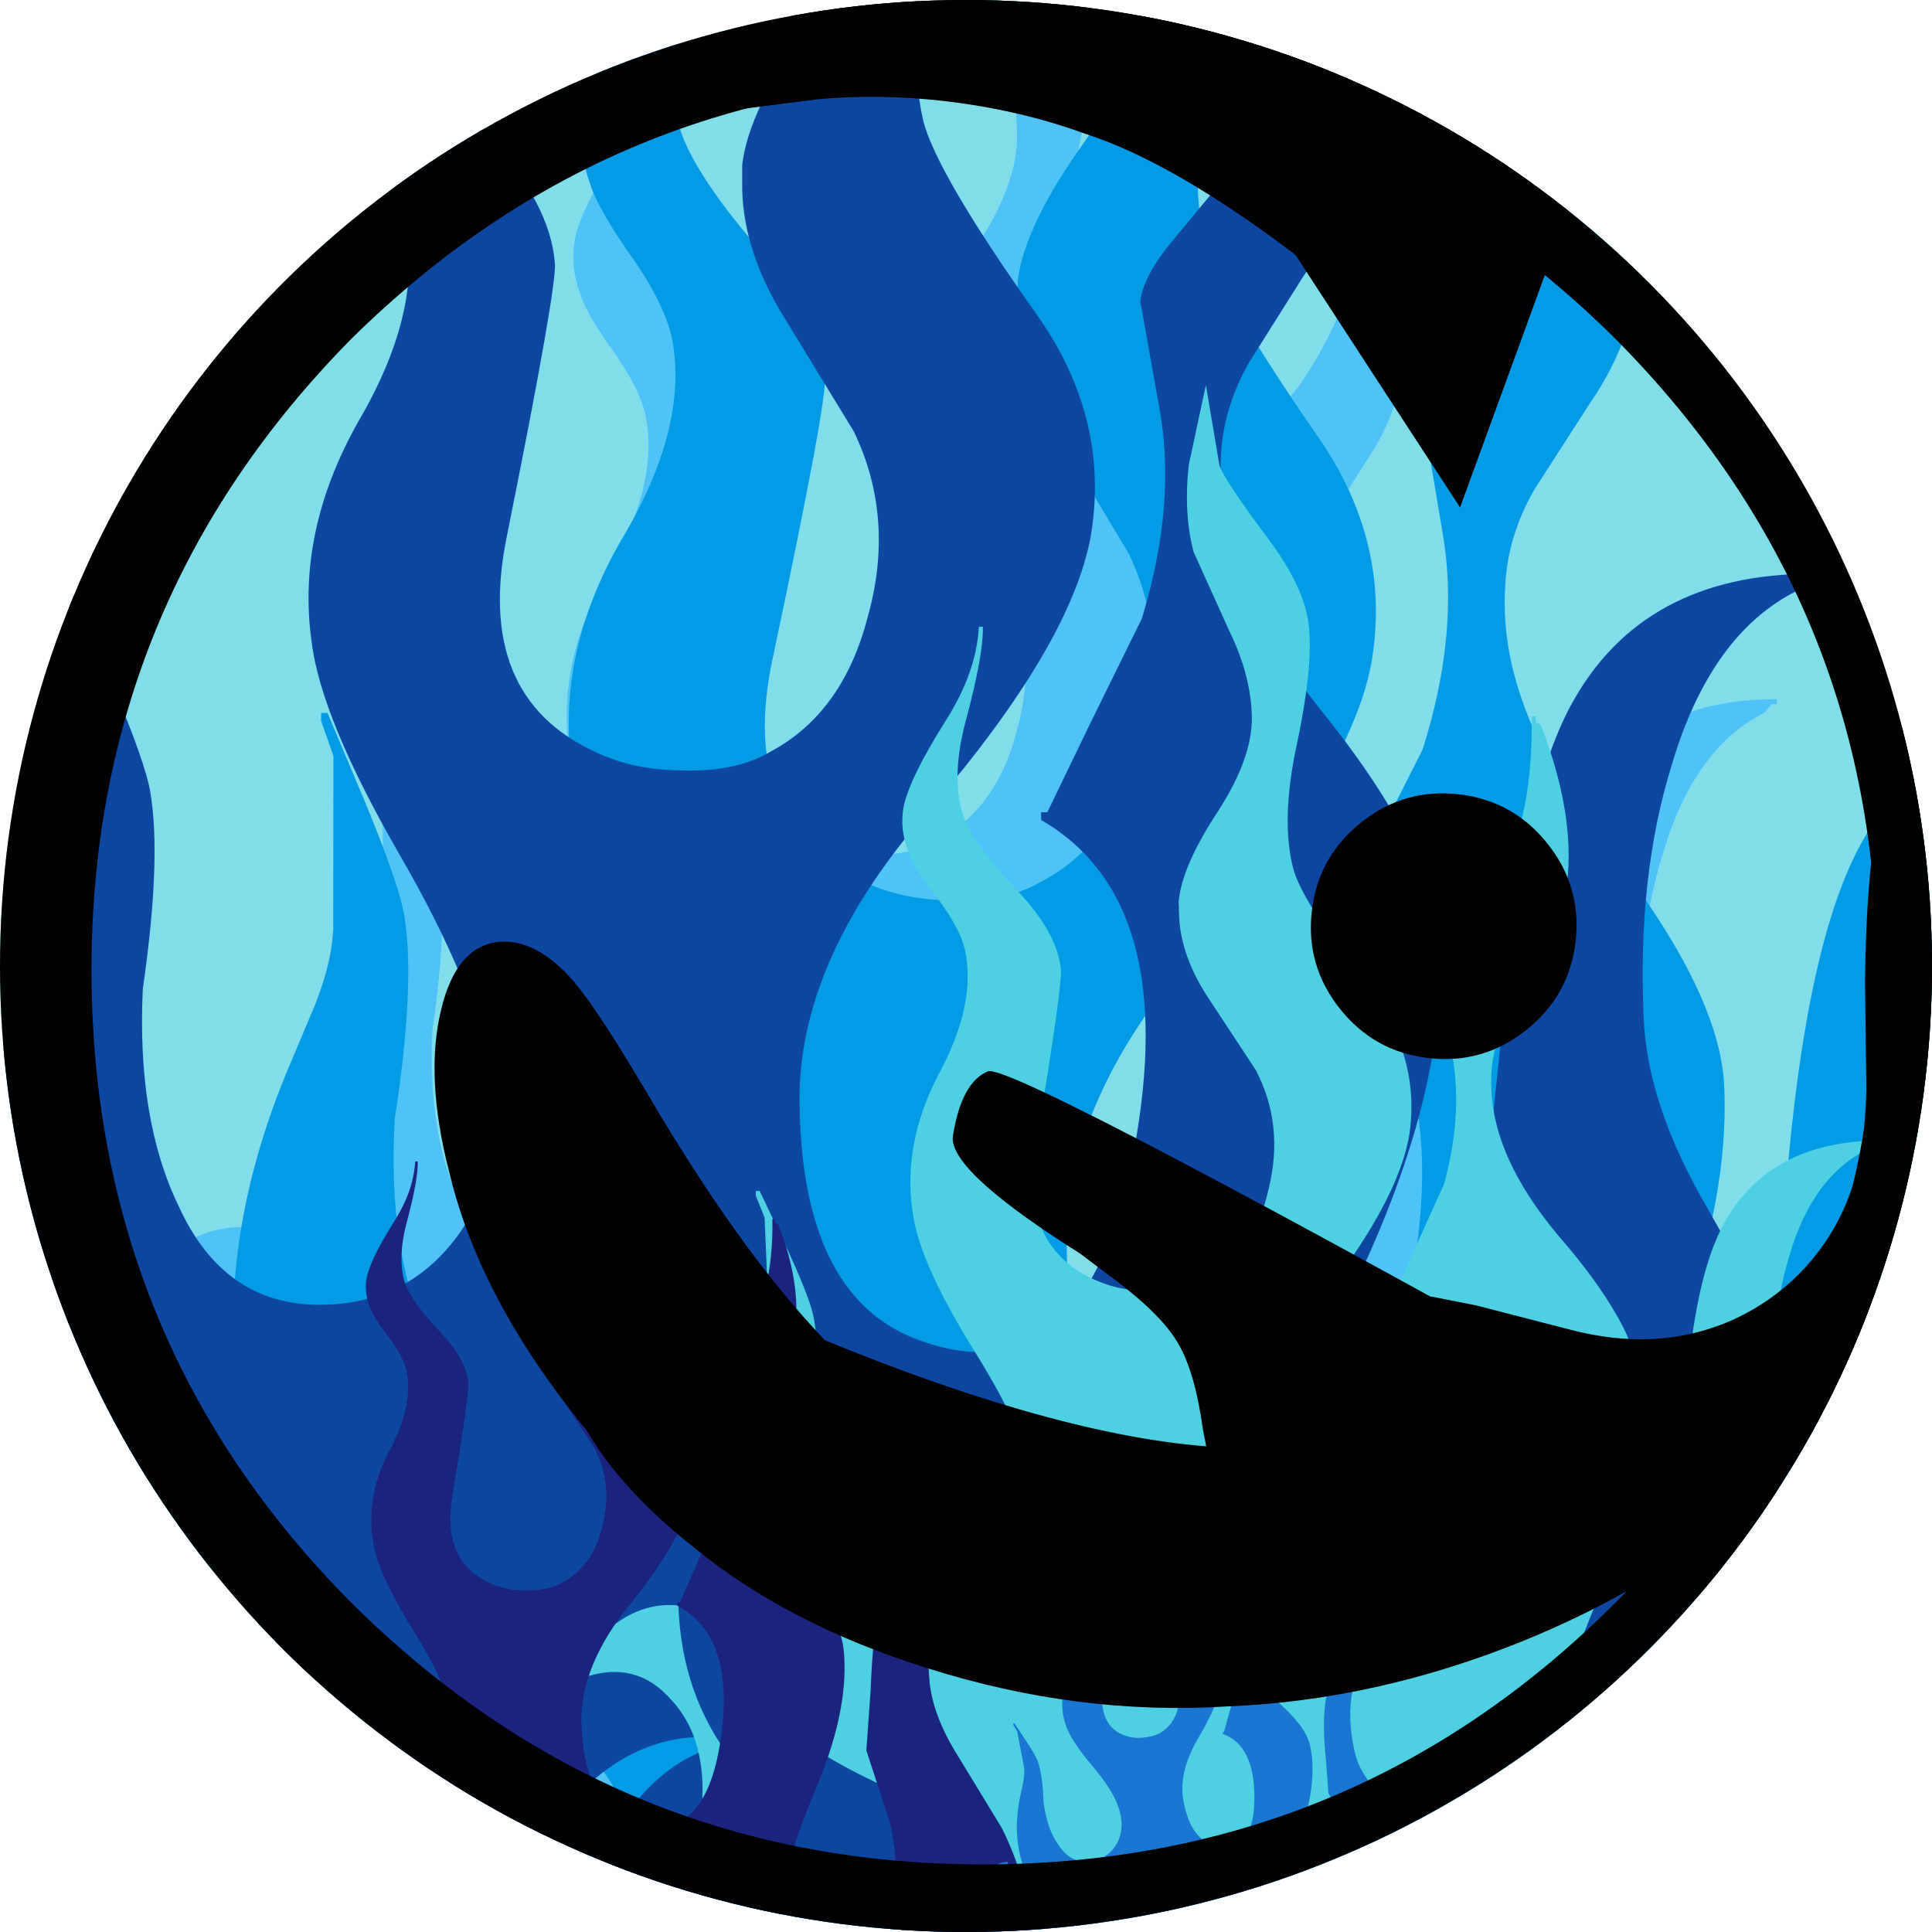 <?xml version="1.0" encoding="UTF-8" standalone="no"?>
    <svg version="1.1" xmlns="http://www.w3.org/2000/svg" xmlns:xlink="http://www.w3.org/1999/xlink" height="30" width="30">
        <clipPath id="clipCircle">
            <circle cx="15" cy="15" r="15"/>
        </clipPath>
        <circle fill="#80deea" cx="15" cy="15" r="15"/>
        <g clip-path="url(#clipCircle)">
  

  <g transform="
            matrix(1.0, 0.0, 0.0, 1.0, 0.0, 0.0) translate(15, 15) rotate(0.166) scale(0.387) scale(1,1)
        ">
    <path d="M-23.65 -10.15 L-22.5 -7.5 Q-21.3 -4.7 -21.15 -3.7 -20.8 -1.55 -21.4 2.6 -21.6 6.8 -20.25 9.6 -18.8 12.8 -15.7 12.8 -12.8 12.8 -11.15 10.45 -9.75 8.45 -10.2 5.35 -10.6 2.6 -13.15 -1.8 -15.65 -6.15 -15.95 -8.6 -16.45 -12.15 -14.45 -15.7 -12.4 -19.2 -12.9 -21.95 -13.1 -23.0 -14.1 -24.45 -15.3 -26.1 -15.55 -26.9 -16.0 -28.1 -15.75 -29.25 -15.4 -30.7 -13.5 -33.5 -11.85 -35.9 -11.65 -38.2 L-11.45 -38.2 Q-11.45 -36.85 -12.45 -33.55 -13.3 -30.8 -12.8 -28.85 -12.4 -27.4 -10.3 -25.0 -8.25 -22.75 -8.1 -20.85 -8.0 -20.2 -9.65 -12.0 -10.7 -6.85 -6.8 -5.05 -5.55 -4.45 -3.95 -4.45 -2.25 -4.4 -1.15 -5.05 1.2 -6.3 2.0 -9.4 2.9 -12.6 1.55 -15.4 L-0.65 -19.0 Q-2.0 -21.15 -2.05 -23.2 L-2.05 -24.0 Q-1.85 -25.75 0.05 -28.45 1.9 -31.1 1.95 -33.15 2.0 -35.25 0.95 -37.6 L-0.7 -41.6 Q-1.15 -43.55 -0.8 -46.0 L0.2 -50.0 0.75 -45.9 Q1.05 -45.05 3.15 -42.05 4.75 -39.7 4.95 -37.95 5.2 -35.95 4.2 -31.85 3.2 -27.95 3.8 -25.4 4.25 -23.7 7.4 -19.25 9.85 -15.85 9.2 -12.0 8.55 -8.5 4.05 -3.25 -0.15 1.5 -0.2 6.05 -0.2 12.45 3.55 13.9 9.05 16.0 10.6 7.8 12.1 -0.25 7.6 -2.85 L7.6 -3.1 7.8 -3.1 9.2 -6.0 10.85 -9.35 Q12.0 -13.1 11.4 -16.25 L10.8 -19.6 Q10.9 -20.4 11.8 -21.5 L13.25 -23.25 Q14.7 -25.35 15.35 -27.5 16.0 -29.75 16.05 -32.75 L16.25 -32.75 16.25 -32.45 16.5 -32.3 Q19.1 -24.85 16.0 -20.3 L14.3 -17.6 Q13.45 -16.1 13.4 -14.5 13.2 -10.75 16.55 -6.5 20.2 -2.0 20.45 1.0 20.75 5.45 18.15 11.25 15.15 17.7 14.9 20.85 14.4 26.55 17.25 27.45 21.4 28.65 23.1 23.8 24.5 19.75 23.6 14.65 L21.95 8.95 22.45 4.2 Q23.0 -3.4 24.7 -6.55 27.0 -10.8 32.5 -10.8 L32.5 -10.6 32.3 -10.6 32.0 -10.25 Q29.2 -8.85 27.95 -4.6 26.85 -1.05 27.05 3.5 27.15 6.35 29.15 9.75 L32.3 15.35 Q35.95 23.35 33.7 33.3 31.25 44.15 23.4 44.6 21.45 44.7 17.75 42.5 14.15 40.35 12.0 40.5 10.6 40.6 9.05 41.15 6.85 41.9 6.85 43.15 L6.85 43.4 6.65 43.4 Q6.65 40.2 7.55 37.45 8.5 34.3 10.35 32.9 L10.35 32.45 10.15 32.45 10.15 32.2 8.1 33.8 Q5.65 36.5 4.75 41.6 L4.7 46.0 Q4.75 48.9 3.85 49.75 L-0.4 50.0 Q-2.45 50.0 -5.15 47.9 -8.4 45.3 -8.85 41.05 -9.2 37.3 -7.45 32.6 -5.9 28.2 -3.3 27.2 L-3.3 26.75 Q-6.85 26.75 -9.35 31.45 L-13.55 39.2 Q-16.25 42.35 -19.6 42.7 -25.1 43.3 -28.3 39.95 -31.7 36.4 -30.35 30.0 L-29.0 25.7 Q-27.95 23.1 -27.7 21.45 -27.05 17.45 -29.05 15.25 -31.0 12.95 -34.2 14.4 L-34.2 14.65 -34.55 14.2 Q-34.25 14.2 -32.6 12.2 -30.65 10.3 -28.45 10.6 -28.45 15.1 -26.0 18.5 L-24.2 20.75 Q-23.9 21.9 -24.65 24.45 -24.95 27.7 -23.85 30.1 -22.7 32.6 -20.35 33.35 L-17.8 33.4 Q-16.45 33.15 -15.55 32.25 -13.85 30.55 -13.5 28.05 -12.7 22.95 -18.5 20.0 -25.1 16.7 -26.0 12.8 -27.25 7.3 -24.85 1.25 L-23.95 -0.95 Q-23.45 -2.25 -23.4 -3.3 L-23.45 -8.8 -23.85 -9.9 -23.85 -10.15 -23.65 -10.15" fill="#4fc3f7" fill-rule="evenodd" stroke="none"/>
  </g>



  <g transform="
            matrix(1.0, 0.0, 0.0, 1.0, 0.0, 0.0) translate(16.693, 16.195) rotate(0.59) scale(0.493) scale(1,1)
        ">
    <path d="M-23.65 -10.15 L-22.5 -7.5 Q-21.3 -4.7 -21.15 -3.7 -20.8 -1.55 -21.4 2.6 -21.6 6.8 -20.25 9.6 -18.8 12.8 -15.7 12.8 -12.8 12.8 -11.15 10.45 -9.75 8.45 -10.2 5.35 -10.6 2.6 -13.15 -1.8 -15.65 -6.15 -15.95 -8.6 -16.45 -12.15 -14.45 -15.7 -12.4 -19.2 -12.9 -21.95 -13.1 -23.0 -14.1 -24.45 -15.3 -26.1 -15.55 -26.9 -16.0 -28.1 -15.75 -29.25 -15.4 -30.7 -13.5 -33.5 -11.85 -35.9 -11.65 -38.2 L-11.45 -38.2 Q-11.45 -36.85 -12.45 -33.55 -13.3 -30.8 -12.8 -28.85 -12.4 -27.4 -10.3 -25.0 -8.25 -22.75 -8.1 -20.85 -8.0 -20.2 -9.65 -12.0 -10.7 -6.85 -6.8 -5.05 -5.55 -4.45 -3.95 -4.45 -2.25 -4.4 -1.15 -5.05 1.2 -6.3 2.0 -9.4 2.9 -12.6 1.55 -15.4 L-0.65 -19.0 Q-2.0 -21.15 -2.05 -23.2 L-2.05 -24.0 Q-1.85 -25.75 0.05 -28.45 1.9 -31.1 1.95 -33.15 2.0 -35.25 0.95 -37.6 L-0.7 -41.6 Q-1.15 -43.55 -0.8 -46.0 L0.2 -50.0 0.75 -45.9 Q1.05 -45.05 3.15 -42.05 4.75 -39.7 4.95 -37.95 5.2 -35.95 4.2 -31.85 3.2 -27.95 3.8 -25.4 4.25 -23.7 7.4 -19.25 9.85 -15.85 9.2 -12.0 8.55 -8.5 4.05 -3.25 -0.15 1.5 -0.2 6.05 -0.2 12.45 3.55 13.9 9.05 16.0 10.6 7.8 12.1 -0.25 7.6 -2.85 L7.6 -3.1 7.8 -3.1 9.2 -6.0 10.85 -9.35 Q12.0 -13.1 11.4 -16.25 L10.8 -19.6 Q10.9 -20.4 11.8 -21.5 L13.25 -23.25 Q14.7 -25.35 15.35 -27.5 16.0 -29.75 16.05 -32.75 L16.25 -32.75 16.25 -32.45 16.5 -32.3 Q19.1 -24.85 16.0 -20.3 L14.3 -17.6 Q13.45 -16.1 13.4 -14.5 13.2 -10.75 16.55 -6.5 20.2 -2.0 20.45 1.0 20.75 5.45 18.15 11.25 15.15 17.7 14.9 20.85 14.4 26.55 17.25 27.45 21.4 28.65 23.1 23.8 24.5 19.75 23.6 14.65 L21.95 8.95 22.45 4.2 Q23.0 -3.4 24.7 -6.55 27.0 -10.8 32.5 -10.8 L32.5 -10.6 32.3 -10.6 32.0 -10.25 Q29.2 -8.85 27.95 -4.6 26.85 -1.05 27.05 3.5 27.15 6.35 29.15 9.75 L32.3 15.35 Q35.95 23.35 33.7 33.3 31.25 44.15 23.4 44.6 21.45 44.7 17.75 42.5 14.15 40.35 12.0 40.5 10.6 40.6 9.05 41.15 6.85 41.9 6.85 43.15 L6.85 43.4 6.65 43.4 Q6.65 40.2 7.55 37.45 8.5 34.3 10.35 32.9 L10.35 32.45 10.15 32.45 10.15 32.2 8.1 33.8 Q5.65 36.5 4.75 41.6 L4.7 46.0 Q4.75 48.9 3.85 49.75 L-0.4 50.0 Q-2.45 50.0 -5.15 47.9 -8.4 45.3 -8.85 41.05 -9.2 37.3 -7.45 32.6 -5.9 28.2 -3.3 27.2 L-3.3 26.75 Q-6.85 26.75 -9.35 31.45 L-13.55 39.2 Q-16.25 42.35 -19.6 42.7 -25.1 43.3 -28.3 39.95 -31.7 36.4 -30.35 30.0 L-29.0 25.7 Q-27.95 23.1 -27.7 21.45 -27.05 17.45 -29.05 15.25 -31.0 12.95 -34.2 14.4 L-34.2 14.65 -34.55 14.2 Q-34.25 14.2 -32.6 12.2 -30.65 10.3 -28.45 10.6 -28.45 15.1 -26.0 18.5 L-24.2 20.75 Q-23.9 21.9 -24.65 24.45 -24.95 27.7 -23.85 30.1 -22.7 32.6 -20.35 33.35 L-17.8 33.4 Q-16.45 33.15 -15.55 32.25 -13.85 30.55 -13.5 28.05 -12.7 22.95 -18.5 20.0 -25.1 16.7 -26.0 12.8 -27.25 7.3 -24.85 1.25 L-23.95 -0.95 Q-23.45 -2.25 -23.4 -3.3 L-23.45 -8.8 -23.85 -9.9 -23.85 -10.15 -23.65 -10.15" fill="#039be5" fill-rule="evenodd" stroke="none"/>
  </g>



  <g transform="
            matrix(1.0, 0.0, 0.0, 1.0, 0.0, 0.0) translate(12.511, 14.104) rotate(0) scale(0.481) scale(1,1)
        ">
    <path d="M-23.65 -10.15 L-22.5 -7.5 Q-21.3 -4.7 -21.15 -3.7 -20.8 -1.55 -21.4 2.6 -21.6 6.8 -20.25 9.6 -18.8 12.8 -15.7 12.8 -12.8 12.8 -11.15 10.45 -9.75 8.45 -10.2 5.35 -10.6 2.6 -13.15 -1.8 -15.65 -6.15 -15.95 -8.6 -16.45 -12.15 -14.45 -15.7 -12.4 -19.2 -12.9 -21.95 -13.1 -23.0 -14.1 -24.45 -15.3 -26.1 -15.55 -26.9 -16.0 -28.1 -15.75 -29.25 -15.4 -30.7 -13.5 -33.5 -11.85 -35.9 -11.65 -38.2 L-11.45 -38.2 Q-11.45 -36.85 -12.45 -33.55 -13.3 -30.8 -12.8 -28.85 -12.4 -27.4 -10.3 -25.0 -8.25 -22.75 -8.1 -20.85 -8.0 -20.2 -9.65 -12.0 -10.7 -6.85 -6.8 -5.05 -5.55 -4.45 -3.95 -4.45 -2.25 -4.4 -1.15 -5.05 1.2 -6.3 2.0 -9.4 2.9 -12.6 1.55 -15.4 L-0.65 -19.0 Q-2.0 -21.15 -2.05 -23.2 L-2.05 -24.0 Q-1.85 -25.75 0.05 -28.45 1.9 -31.1 1.95 -33.15 2.0 -35.25 0.95 -37.6 L-0.7 -41.6 Q-1.15 -43.55 -0.8 -46.0 L0.2 -50.0 0.75 -45.9 Q1.05 -45.05 3.15 -42.05 4.75 -39.7 4.95 -37.95 5.2 -35.95 4.2 -31.85 3.2 -27.95 3.8 -25.4 4.25 -23.7 7.4 -19.25 9.85 -15.85 9.2 -12.0 8.55 -8.5 4.05 -3.25 -0.15 1.5 -0.2 6.05 -0.2 12.45 3.55 13.9 9.05 16.0 10.6 7.8 12.1 -0.25 7.6 -2.85 L7.6 -3.1 7.8 -3.1 9.2 -6.0 10.85 -9.35 Q12.0 -13.1 11.4 -16.25 L10.8 -19.6 Q10.9 -20.4 11.8 -21.5 L13.25 -23.25 Q14.7 -25.35 15.35 -27.5 16.0 -29.75 16.05 -32.75 L16.25 -32.75 16.25 -32.45 16.5 -32.3 Q19.1 -24.85 16.0 -20.3 L14.3 -17.6 Q13.45 -16.1 13.4 -14.5 13.2 -10.75 16.55 -6.5 20.2 -2.0 20.45 1.0 20.75 5.45 18.15 11.25 15.15 17.7 14.9 20.85 14.4 26.55 17.25 27.45 21.4 28.65 23.1 23.8 24.5 19.75 23.6 14.65 L21.95 8.95 22.45 4.2 Q23.0 -3.4 24.7 -6.55 27.0 -10.8 32.5 -10.8 L32.5 -10.6 32.3 -10.6 32.0 -10.25 Q29.2 -8.85 27.95 -4.6 26.85 -1.05 27.05 3.5 27.15 6.35 29.15 9.75 L32.3 15.35 Q35.95 23.35 33.7 33.3 31.25 44.15 23.4 44.6 21.45 44.7 17.75 42.5 14.15 40.35 12.0 40.5 10.6 40.6 9.05 41.15 6.85 41.9 6.85 43.15 L6.85 43.4 6.65 43.4 Q6.65 40.2 7.55 37.45 8.5 34.3 10.35 32.9 L10.35 32.45 10.15 32.45 10.15 32.2 8.1 33.8 Q5.65 36.5 4.75 41.6 L4.7 46.0 Q4.75 48.9 3.85 49.75 L-0.4 50.0 Q-2.45 50.0 -5.15 47.9 -8.4 45.3 -8.85 41.05 -9.2 37.3 -7.45 32.6 -5.9 28.2 -3.3 27.2 L-3.3 26.75 Q-6.85 26.75 -9.35 31.45 L-13.55 39.2 Q-16.25 42.35 -19.6 42.7 -25.1 43.3 -28.3 39.95 -31.7 36.4 -30.35 30.0 L-29.0 25.7 Q-27.95 23.1 -27.7 21.45 -27.05 17.45 -29.05 15.25 -31.0 12.95 -34.2 14.4 L-34.2 14.65 -34.55 14.2 Q-34.25 14.2 -32.6 12.2 -30.65 10.3 -28.45 10.6 -28.45 15.1 -26.0 18.5 L-24.2 20.75 Q-23.9 21.9 -24.65 24.45 -24.95 27.7 -23.85 30.1 -22.7 32.6 -20.35 33.35 L-17.8 33.4 Q-16.45 33.15 -15.55 32.25 -13.85 30.55 -13.5 28.05 -12.7 22.95 -18.5 20.0 -25.1 16.7 -26.0 12.8 -27.25 7.3 -24.85 1.25 L-23.95 -0.95 Q-23.45 -2.25 -23.4 -3.3 L-23.45 -8.8 -23.85 -9.9 -23.85 -10.15 -23.65 -10.15" fill="#0d47a1" fill-rule="evenodd" stroke="none"/>
  </g>



  <g transform="
            matrix(1.0, 0.0, 0.0, 1.0, 0.0, 0.0) translate(19.182, 21.372) rotate(-1.929) scale(0.308) scale(1,1)
        ">
    <path d="M-23.65 -10.15 L-22.5 -7.5 Q-21.3 -4.7 -21.15 -3.7 -20.8 -1.55 -21.4 2.6 -21.6 6.8 -20.25 9.6 -18.8 12.8 -15.7 12.8 -12.8 12.8 -11.15 10.45 -9.75 8.45 -10.2 5.35 -10.6 2.6 -13.15 -1.8 -15.65 -6.15 -15.95 -8.6 -16.45 -12.15 -14.45 -15.7 -12.4 -19.2 -12.9 -21.95 -13.1 -23.0 -14.1 -24.45 -15.3 -26.1 -15.55 -26.9 -16.0 -28.1 -15.75 -29.25 -15.4 -30.7 -13.5 -33.5 -11.85 -35.9 -11.65 -38.2 L-11.45 -38.2 Q-11.45 -36.85 -12.45 -33.55 -13.3 -30.8 -12.8 -28.85 -12.4 -27.4 -10.3 -25.0 -8.25 -22.75 -8.1 -20.85 -8.0 -20.2 -9.65 -12.0 -10.7 -6.85 -6.8 -5.05 -5.55 -4.45 -3.95 -4.45 -2.25 -4.4 -1.15 -5.05 1.2 -6.3 2.0 -9.4 2.9 -12.6 1.55 -15.4 L-0.65 -19.0 Q-2.0 -21.15 -2.05 -23.2 L-2.05 -24.0 Q-1.85 -25.75 0.05 -28.45 1.9 -31.1 1.95 -33.15 2.0 -35.25 0.95 -37.6 L-0.7 -41.6 Q-1.15 -43.55 -0.8 -46.0 L0.2 -50.0 0.75 -45.9 Q1.05 -45.05 3.15 -42.05 4.75 -39.7 4.95 -37.95 5.2 -35.95 4.2 -31.85 3.2 -27.95 3.8 -25.4 4.25 -23.7 7.4 -19.25 9.85 -15.85 9.2 -12.0 8.55 -8.5 4.05 -3.25 -0.15 1.5 -0.2 6.05 -0.2 12.45 3.55 13.9 9.05 16.0 10.6 7.8 12.1 -0.25 7.6 -2.85 L7.6 -3.1 7.8 -3.1 9.2 -6.0 10.85 -9.35 Q12.0 -13.1 11.4 -16.25 L10.8 -19.6 Q10.9 -20.4 11.8 -21.5 L13.25 -23.25 Q14.7 -25.35 15.35 -27.5 16.0 -29.75 16.05 -32.75 L16.25 -32.75 16.25 -32.45 16.5 -32.3 Q19.1 -24.85 16.0 -20.3 L14.3 -17.6 Q13.45 -16.1 13.4 -14.5 13.2 -10.75 16.55 -6.5 20.2 -2.0 20.45 1.0 20.75 5.45 18.15 11.25 15.15 17.7 14.9 20.85 14.4 26.55 17.25 27.45 21.4 28.65 23.1 23.8 24.5 19.75 23.6 14.65 L21.95 8.95 22.45 4.2 Q23.0 -3.4 24.7 -6.55 27.0 -10.8 32.5 -10.8 L32.5 -10.6 32.3 -10.6 32.0 -10.25 Q29.2 -8.85 27.95 -4.6 26.85 -1.05 27.05 3.5 27.15 6.35 29.15 9.75 L32.3 15.35 Q35.95 23.35 33.7 33.3 31.25 44.15 23.4 44.6 21.45 44.7 17.75 42.5 14.15 40.35 12.0 40.5 10.6 40.6 9.05 41.15 6.85 41.9 6.85 43.15 L6.85 43.4 6.65 43.4 Q6.65 40.2 7.55 37.45 8.5 34.3 10.35 32.9 L10.35 32.45 10.15 32.45 10.15 32.2 8.1 33.8 Q5.65 36.5 4.75 41.6 L4.7 46.0 Q4.75 48.9 3.85 49.75 L-0.4 50.0 Q-2.45 50.0 -5.15 47.9 -8.4 45.3 -8.85 41.05 -9.2 37.3 -7.45 32.6 -5.9 28.2 -3.3 27.2 L-3.3 26.75 Q-6.85 26.75 -9.35 31.45 L-13.55 39.2 Q-16.25 42.35 -19.6 42.7 -25.1 43.3 -28.3 39.95 -31.7 36.4 -30.35 30.0 L-29.0 25.7 Q-27.95 23.1 -27.7 21.45 -27.05 17.45 -29.05 15.25 -31.0 12.95 -34.2 14.4 L-34.2 14.65 -34.55 14.2 Q-34.25 14.2 -32.6 12.2 -30.65 10.3 -28.45 10.6 -28.45 15.1 -26.0 18.5 L-24.2 20.75 Q-23.9 21.9 -24.65 24.45 -24.95 27.7 -23.85 30.1 -22.7 32.6 -20.35 33.35 L-17.8 33.4 Q-16.45 33.15 -15.55 32.25 -13.85 30.55 -13.5 28.05 -12.7 22.95 -18.5 20.0 -25.1 16.7 -26.0 12.8 -27.25 7.3 -24.85 1.25 L-23.95 -0.95 Q-23.45 -2.25 -23.4 -3.3 L-23.45 -8.8 -23.85 -9.9 -23.85 -10.15 -23.65 -10.15" fill="#4dd0e1" fill-rule="evenodd" stroke="none"/>
  </g>



  <g transform="
            matrix(1.0, 0.0, 0.0, 1.0, 0.0, 0.0) translate(9.026, 25.553) rotate(-1.976) scale(0.199) scale(1,1)
        ">
    <path d="M-23.65 -10.15 L-22.5 -7.5 Q-21.3 -4.7 -21.15 -3.7 -20.8 -1.55 -21.4 2.6 -21.6 6.8 -20.25 9.6 -18.8 12.8 -15.7 12.8 -12.8 12.8 -11.15 10.45 -9.75 8.45 -10.2 5.35 -10.6 2.6 -13.15 -1.8 -15.65 -6.15 -15.95 -8.6 -16.45 -12.15 -14.45 -15.7 -12.4 -19.2 -12.9 -21.95 -13.1 -23.0 -14.1 -24.45 -15.3 -26.1 -15.55 -26.9 -16.0 -28.1 -15.75 -29.25 -15.4 -30.7 -13.5 -33.5 -11.85 -35.9 -11.65 -38.2 L-11.45 -38.2 Q-11.45 -36.85 -12.45 -33.55 -13.3 -30.8 -12.8 -28.85 -12.4 -27.4 -10.3 -25.0 -8.25 -22.75 -8.1 -20.85 -8.0 -20.2 -9.65 -12.0 -10.7 -6.85 -6.8 -5.05 -5.55 -4.45 -3.95 -4.45 -2.25 -4.4 -1.15 -5.05 1.2 -6.3 2.0 -9.4 2.9 -12.6 1.55 -15.4 L-0.65 -19.0 Q-2.0 -21.15 -2.05 -23.2 L-2.05 -24.0 Q-1.85 -25.75 0.05 -28.45 1.9 -31.1 1.95 -33.15 2.0 -35.25 0.95 -37.6 L-0.7 -41.6 Q-1.15 -43.55 -0.8 -46.0 L0.2 -50.0 0.75 -45.9 Q1.05 -45.05 3.15 -42.05 4.75 -39.7 4.95 -37.95 5.2 -35.95 4.2 -31.85 3.2 -27.95 3.8 -25.4 4.25 -23.7 7.4 -19.25 9.85 -15.85 9.2 -12.0 8.55 -8.5 4.05 -3.25 -0.15 1.5 -0.2 6.05 -0.2 12.45 3.55 13.9 9.05 16.0 10.6 7.8 12.1 -0.25 7.6 -2.85 L7.6 -3.1 7.8 -3.1 9.2 -6.0 10.85 -9.35 Q12.0 -13.1 11.4 -16.25 L10.8 -19.6 Q10.9 -20.4 11.8 -21.5 L13.25 -23.25 Q14.7 -25.35 15.35 -27.5 16.0 -29.75 16.05 -32.75 L16.25 -32.75 16.25 -32.45 16.5 -32.3 Q19.1 -24.85 16.0 -20.3 L14.3 -17.6 Q13.45 -16.1 13.4 -14.5 13.2 -10.75 16.55 -6.5 20.2 -2.0 20.45 1.0 20.75 5.45 18.15 11.25 15.15 17.7 14.9 20.85 14.4 26.55 17.25 27.45 21.4 28.65 23.1 23.8 24.5 19.75 23.6 14.65 L21.95 8.95 22.45 4.2 Q23.0 -3.4 24.7 -6.55 27.0 -10.8 32.5 -10.8 L32.5 -10.6 32.3 -10.6 32.0 -10.25 Q29.2 -8.85 27.95 -4.6 26.85 -1.05 27.05 3.5 27.15 6.35 29.15 9.75 L32.3 15.35 Q35.95 23.35 33.7 33.3 31.25 44.15 23.4 44.6 21.45 44.7 17.75 42.5 14.15 40.35 12.0 40.5 10.6 40.6 9.05 41.15 6.85 41.9 6.85 43.15 L6.85 43.4 6.65 43.4 Q6.65 40.2 7.55 37.45 8.5 34.3 10.35 32.9 L10.35 32.45 10.15 32.45 10.15 32.2 8.1 33.8 Q5.65 36.5 4.75 41.6 L4.7 46.0 Q4.75 48.9 3.85 49.75 L-0.4 50.0 Q-2.45 50.0 -5.15 47.9 -8.4 45.3 -8.85 41.05 -9.2 37.3 -7.45 32.6 -5.9 28.2 -3.3 27.2 L-3.3 26.75 Q-6.85 26.75 -9.35 31.45 L-13.55 39.2 Q-16.25 42.35 -19.6 42.7 -25.1 43.3 -28.3 39.95 -31.7 36.4 -30.35 30.0 L-29.0 25.7 Q-27.95 23.1 -27.7 21.45 -27.05 17.45 -29.05 15.25 -31.0 12.95 -34.2 14.4 L-34.2 14.65 -34.55 14.2 Q-34.25 14.2 -32.6 12.2 -30.65 10.3 -28.45 10.6 -28.45 15.1 -26.0 18.5 L-24.2 20.75 Q-23.9 21.9 -24.65 24.45 -24.95 27.7 -23.85 30.1 -22.7 32.6 -20.35 33.35 L-17.8 33.4 Q-16.45 33.15 -15.55 32.25 -13.85 30.55 -13.5 28.05 -12.7 22.95 -18.5 20.0 -25.1 16.7 -26.0 12.8 -27.25 7.3 -24.85 1.25 L-23.95 -0.95 Q-23.45 -2.25 -23.4 -3.3 L-23.45 -8.8 -23.85 -9.9 -23.85 -10.15 -23.65 -10.15" fill="#1a237e" fill-rule="evenodd" stroke="none"/>
  </g>



  <g transform="
            matrix(1.0, 0.0, 0.0, 1.0, 0.0, 0.0) translate(18.285, 27.345) rotate(-10.223) scale(0.101) scale(1,1)
        ">
    <path d="M-23.65 -10.15 L-22.5 -7.5 Q-21.3 -4.7 -21.15 -3.7 -20.8 -1.55 -21.4 2.6 -21.6 6.8 -20.25 9.6 -18.8 12.8 -15.7 12.8 -12.8 12.8 -11.15 10.45 -9.75 8.45 -10.2 5.35 -10.6 2.6 -13.15 -1.8 -15.65 -6.15 -15.95 -8.6 -16.45 -12.15 -14.45 -15.7 -12.4 -19.2 -12.9 -21.95 -13.1 -23.0 -14.1 -24.45 -15.3 -26.1 -15.55 -26.9 -16.0 -28.1 -15.75 -29.25 -15.4 -30.7 -13.5 -33.5 -11.85 -35.9 -11.65 -38.2 L-11.45 -38.2 Q-11.45 -36.85 -12.45 -33.55 -13.3 -30.8 -12.8 -28.85 -12.4 -27.4 -10.3 -25.0 -8.25 -22.75 -8.1 -20.85 -8.0 -20.2 -9.65 -12.0 -10.7 -6.85 -6.8 -5.05 -5.55 -4.45 -3.95 -4.45 -2.25 -4.4 -1.15 -5.05 1.2 -6.3 2.0 -9.4 2.9 -12.6 1.55 -15.4 L-0.65 -19.0 Q-2.0 -21.15 -2.05 -23.2 L-2.05 -24.0 Q-1.85 -25.75 0.05 -28.45 1.9 -31.1 1.95 -33.15 2.0 -35.25 0.95 -37.6 L-0.7 -41.6 Q-1.15 -43.55 -0.8 -46.0 L0.2 -50.0 0.75 -45.9 Q1.05 -45.05 3.15 -42.05 4.75 -39.7 4.95 -37.95 5.2 -35.95 4.2 -31.85 3.2 -27.95 3.8 -25.4 4.25 -23.7 7.4 -19.25 9.85 -15.85 9.2 -12.0 8.55 -8.5 4.05 -3.25 -0.15 1.5 -0.2 6.05 -0.2 12.45 3.55 13.9 9.05 16.0 10.6 7.8 12.1 -0.25 7.6 -2.85 L7.6 -3.1 7.8 -3.1 9.2 -6.0 10.85 -9.35 Q12.0 -13.1 11.4 -16.25 L10.8 -19.6 Q10.9 -20.4 11.8 -21.5 L13.25 -23.25 Q14.7 -25.35 15.35 -27.5 16.0 -29.75 16.05 -32.75 L16.25 -32.75 16.25 -32.45 16.5 -32.3 Q19.1 -24.85 16.0 -20.3 L14.3 -17.6 Q13.45 -16.1 13.4 -14.5 13.2 -10.75 16.55 -6.5 20.2 -2.0 20.45 1.0 20.75 5.45 18.15 11.25 15.15 17.7 14.9 20.85 14.4 26.55 17.25 27.45 21.4 28.65 23.1 23.8 24.5 19.75 23.6 14.65 L21.95 8.95 22.45 4.2 Q23.0 -3.4 24.7 -6.55 27.0 -10.8 32.5 -10.8 L32.5 -10.6 32.3 -10.6 32.0 -10.25 Q29.2 -8.85 27.95 -4.6 26.85 -1.05 27.05 3.5 27.15 6.35 29.15 9.75 L32.3 15.35 Q35.95 23.35 33.7 33.3 31.25 44.15 23.4 44.6 21.45 44.7 17.75 42.5 14.15 40.35 12.0 40.5 10.6 40.6 9.05 41.15 6.85 41.9 6.85 43.15 L6.85 43.4 6.65 43.4 Q6.65 40.2 7.55 37.45 8.5 34.3 10.35 32.9 L10.35 32.45 10.15 32.45 10.15 32.2 8.1 33.8 Q5.65 36.5 4.75 41.6 L4.7 46.0 Q4.75 48.9 3.85 49.75 L-0.4 50.0 Q-2.45 50.0 -5.15 47.9 -8.4 45.3 -8.85 41.05 -9.2 37.3 -7.45 32.6 -5.9 28.2 -3.3 27.2 L-3.3 26.75 Q-6.85 26.75 -9.35 31.45 L-13.55 39.2 Q-16.25 42.35 -19.6 42.7 -25.1 43.3 -28.3 39.95 -31.7 36.4 -30.35 30.0 L-29.0 25.7 Q-27.95 23.1 -27.7 21.45 -27.05 17.45 -29.05 15.25 -31.0 12.95 -34.2 14.4 L-34.2 14.65 -34.55 14.2 Q-34.25 14.2 -32.6 12.2 -30.65 10.3 -28.45 10.6 -28.45 15.1 -26.0 18.5 L-24.2 20.75 Q-23.9 21.9 -24.65 24.45 -24.95 27.7 -23.85 30.1 -22.7 32.6 -20.35 33.35 L-17.8 33.4 Q-16.45 33.15 -15.55 32.25 -13.85 30.55 -13.5 28.05 -12.7 22.95 -18.5 20.0 -25.1 16.7 -26.0 12.8 -27.25 7.3 -24.85 1.25 L-23.95 -0.95 Q-23.45 -2.25 -23.4 -3.3 L-23.45 -8.8 -23.85 -9.9 -23.85 -10.15 -23.65 -10.15" fill="#1976d2" fill-rule="evenodd" stroke="none"/>
  </g>



  <g transform="
            matrix(1.0, 0.0, 0.0, 1.0, 0.0, 0.0) translate(15.448, 4.355) rotate(0) scale(0.549) scale(1,1)
        ">
    <path d="M-18.2 1.65 Q-25.55 9.1 -25.55 19.5 -25.55 30.0 -18.2 37.4 -10.75 44.8 -0.35 44.8 10.15 44.8 17.55 37.4 24.95 30.0 24.95 19.5 24.95 9.1 17.55 1.65 10.15 -5.7 -0.35 -5.7 -10.75 -5.7 -18.2 1.65 M-29.8 19.5 Q-29.8 7.35 -21.15 -1.3 -12.5 -9.95 -0.35 -9.95 11.9 -9.95 20.55 -1.3 29.1 7.25 29.1 19.5 29.1 27.45 25.15 34.25 21.35 40.85 14.85 44.8 L33.35 44.8 33.35 50.0 -35.45 50.0 -35.45 44.8 -15.55 44.8 Q-22.05 40.85 -25.85 34.25 -29.8 27.4 -29.8 19.5" fill="#000000" fill-rule="evenodd" stroke="none"/>
    <path d="M-8.0 -43.9 Q-4.2 -47.85 0.55 -50.0 -4.2 -44.3 -1.7 -40.25 L4.65 -34.65 Q7.25 -32.5 8.15 -27.8 8.6 -25.4 8.55 -23.5 L16.75 -33.35 Q16.45 -29.0 17.95 -24.7 18.7 -22.5 19.55 -21.2 19.85 -22.5 20.6 -23.95 21.95 -26.95 23.95 -28.1 23.35 -26.8 24.4 -24.1 25.4 -21.3 27.3 -19.05 31.3 -14.45 30.5 -8.75 30.1 -5.85 28.9 -3.95 L31.3 -6.1 Q33.45 -9.35 32.05 -15.3 37.55 -6.95 36.2 5.45 35.1 14.8 32.45 18.45 32.05 5.0 22.35 -4.4 12.65 -13.85 -0.9 -13.85 -14.3 -13.85 -24.05 -4.5 -33.7 4.75 -34.3 18.15 -38.0 2.65 -35.3 -8.2 -34.35 -11.65 -33.0 -14.15 L-31.8 -15.95 Q-32.3 -11.1 -29.5 -9.05 -28.15 -8.05 -26.65 -8.0 -29.95 -13.55 -28.85 -20.05 L-26.95 -25.55 Q-27.25 -21.95 -24.1 -19.85 -22.6 -18.75 -21.0 -18.45 -23.45 -26.6 -19.05 -31.0 -16.75 -33.2 -14.1 -33.8 -16.0 -30.3 -15.0 -26.65 -14.25 -23.65 -12.05 -21.8 -10.0 -20.05 -9.25 -21.2 -8.4 -22.4 -10.6 -26.5 -15.6 -35.95 -8.0 -43.9" fill="#000000" fill-rule="evenodd" stroke="none"/>
  </g>



  <g transform="
            matrix(1.0, 0.0, 0.0, 1.0, 0.0, 0.0) translate(14.157, 20.395) rotate(261.896) scale(0.137) scale(1,1)
        ">
    <path d="M29.15 -26.25 Q4.3 -16.1 -7.3 -5.6 -15.85 1.5 -23.2 11.25 -29.8 20.05 -34.1 29.35 L-40.3 44.0 Q-42.75 50.0 -44.1 50.0 -45.8 50.1 -47.2 43.55 -48.9 35.85 -48.0 25.9 -47.05 14.05 -41.55 1.25 -35.35 -13.05 -25.4 -23.7 -15.5 -34.8 -1.6 -41.9 11.3 -48.55 23.35 -49.65 34.4 -50.85 41.6 -47.95 48.45 -45.25 48.3 -40.45 48.1 -36.15 42.7 -32.65 39.15 -30.4 29.15 -26.25" fill="#000000" fill-rule="evenodd" stroke="none"/>
  </g>



  <g transform="
            matrix(1.0, 0.0, 0.0, 1.0, 0.0, 0.0) translate(22.418, 14.382) rotate(6.621) scale(0.133) scale(1,1)
        ">
    <path d="M10.95 -10.95 Q15.5 -6.4 15.5 0.0 15.5 6.4 10.95 10.95 6.4 15.5 0.0 15.5 -6.4 15.5 -10.95 10.95 -15.5 6.4 -15.5 0.0 -15.5 -6.4 -10.95 -10.95 -6.4 -15.5 0.0 -15.5 6.4 -15.5 10.95 -10.95" fill="#000000" fill-rule="evenodd" stroke="none"/>
  </g>



  <g transform="
            matrix(1.0, 0.0, 0.0, 1.0, 0.0, 0.0) translate(21.916, 1.273) rotate(-6.527) scale(0.133) scale(1,-1)
        ">
    <path d="M0.0 -50.0 L50.0 50.0 -50.0 50.0 0.0 -50.0" fill="#000000" fill-rule="evenodd" stroke="none"/>
  </g>



  <g transform="
            matrix(1.0, 0.0, 0.0, 1.0, 0.0, 0.0) translate(16.727, 2.94) rotate(59.798) scale(0.095) scale(1,1)
        ">
    <path d="M29.15 -26.25 Q4.3 -16.1 -7.3 -5.6 -15.85 1.5 -23.2 11.25 -29.8 20.05 -34.1 29.35 L-40.3 44.0 Q-42.75 50.0 -44.1 50.0 -45.8 50.1 -47.2 43.55 -48.9 35.85 -48.0 25.9 -47.05 14.05 -41.55 1.25 -35.35 -13.05 -25.4 -23.7 -15.5 -34.8 -1.6 -41.9 11.3 -48.55 23.35 -49.65 34.4 -50.85 41.6 -47.95 48.45 -45.25 48.3 -40.45 48.1 -36.15 42.7 -32.65 39.15 -30.4 29.15 -26.25" fill="#000000" fill-rule="evenodd" stroke="none"/>
  </g>



  <g transform="
            matrix(1.0, 0.0, 0.0, 1.0, 0.0, 0.0) translate(29.049, 15.782) rotate(163.331) scale(0.174) scale(1,1)
        ">
    <path d="M33.7 -19.1 Q26.9 -23.25 19.85 -22.45 15.8 -21.95 12.3 -19.95 8.7 -17.85 6.3 -14.6 3.95 -11.4 2.25 -6.15 L-0.35 2.95 Q-3.65 13.65 -7.2 19.8 -12.45 28.7 -20.2 32.05 -26.85 35.0 -35.3 33.5 -41.7 32.3 -49.9 28.45 L-49.95 28.4 -44.8 30.1 -37.8 31.55 Q-27.75 32.9 -21.0 28.8 -14.55 24.85 -10.8 15.25 -8.4 9.2 -6.3 -2.85 -5.15 -9.15 -4.4 -11.8 -3.05 -16.7 -0.8 -20.2 3.6 -27.15 10.85 -30.8 17.65 -34.2 25.55 -33.95 33.4 -33.65 40.1 -29.9 45.6 -26.75 48.35 -21.5 49.65 -19.2 49.9 -16.95 50.4 -13.85 48.45 -12.75 47.05 -11.9 44.65 -12.75 L41.15 -14.6 33.7 -19.1" fill="#000000" fill-rule="evenodd" stroke="none"/>
  </g>



  <g transform="
            matrix(1.0, 0.0, 0.0, 1.0, 0.0, 0.0) translate(25.444, 23.177) rotate(-150.792) scale(0.561) scale(-1,1)
        ">
    <path d="M0.3 -1.8 L18.05 -1.25 Q21.45 -0.95 21.65 0.2 21.85 1.45 18.7 1.7 L0.6 1.95 Q-20.75 1.95 -21.4 1.4 -21.9 0.8 -21.4 -0.6 -21.15 -1.5 -17.05 -1.75 -12.8 -2.0 0.3 -1.8" fill="#000000" fill-rule="evenodd" stroke="none"/>
  </g>



  <g transform="
            matrix(1.0, 0.0, 0.0, 1.0, 0.0, 0.0) translate(18.848, 21.047) rotate(584.628) scale(0.157) scale(1,1)
        ">
    <path d="M29.15 -26.25 Q4.3 -16.1 -7.3 -5.6 -15.85 1.5 -23.2 11.25 -29.8 20.05 -34.1 29.35 L-40.3 44.0 Q-42.75 50.0 -44.1 50.0 -45.8 50.1 -47.2 43.55 -48.9 35.85 -48.0 25.9 -47.05 14.05 -41.55 1.25 -35.35 -13.05 -25.4 -23.7 -15.5 -34.8 -1.6 -41.9 11.3 -48.55 23.35 -49.65 34.4 -50.85 41.6 -47.95 48.45 -45.25 48.3 -40.45 48.1 -36.15 42.7 -32.65 39.15 -30.4 29.15 -26.25" fill="#000000" fill-rule="evenodd" stroke="none"/>
  </g>



  <g transform="
            matrix(1.0, 0.0, 0.0, 1.0, 0.0, 0.0) translate(19.672, 21.39) rotate(245.666) scale(0.16) scale(1,-1)
        ">
    <path d="M7.05 -7.95 Q19.25 -3.1 22.55 1.05 24.25 3.25 24.45 6.5 24.65 9.7 23.25 11.7 22.25 13.05 21.1 12.75 20.05 12.5 15.3 9.85 9.95 6.85 6.7 6.5 3.45 6.1 -2.1 7.75 L-6.55 8.8 -10.45 9.25 Q-13.8 9.25 -18.05 7.35 -22.3 5.45 -23.35 3.5 -25.25 -0.05 -23.8 -4.6 -22.35 -9.15 -18.7 -11.15 -17.6 -11.75 -15.7 -12.25 L-12.35 -12.75 Q-5.15 -12.8 7.05 -7.95" fill="#000000" fill-rule="evenodd" stroke="none"/>
  </g>

</g></svg>
